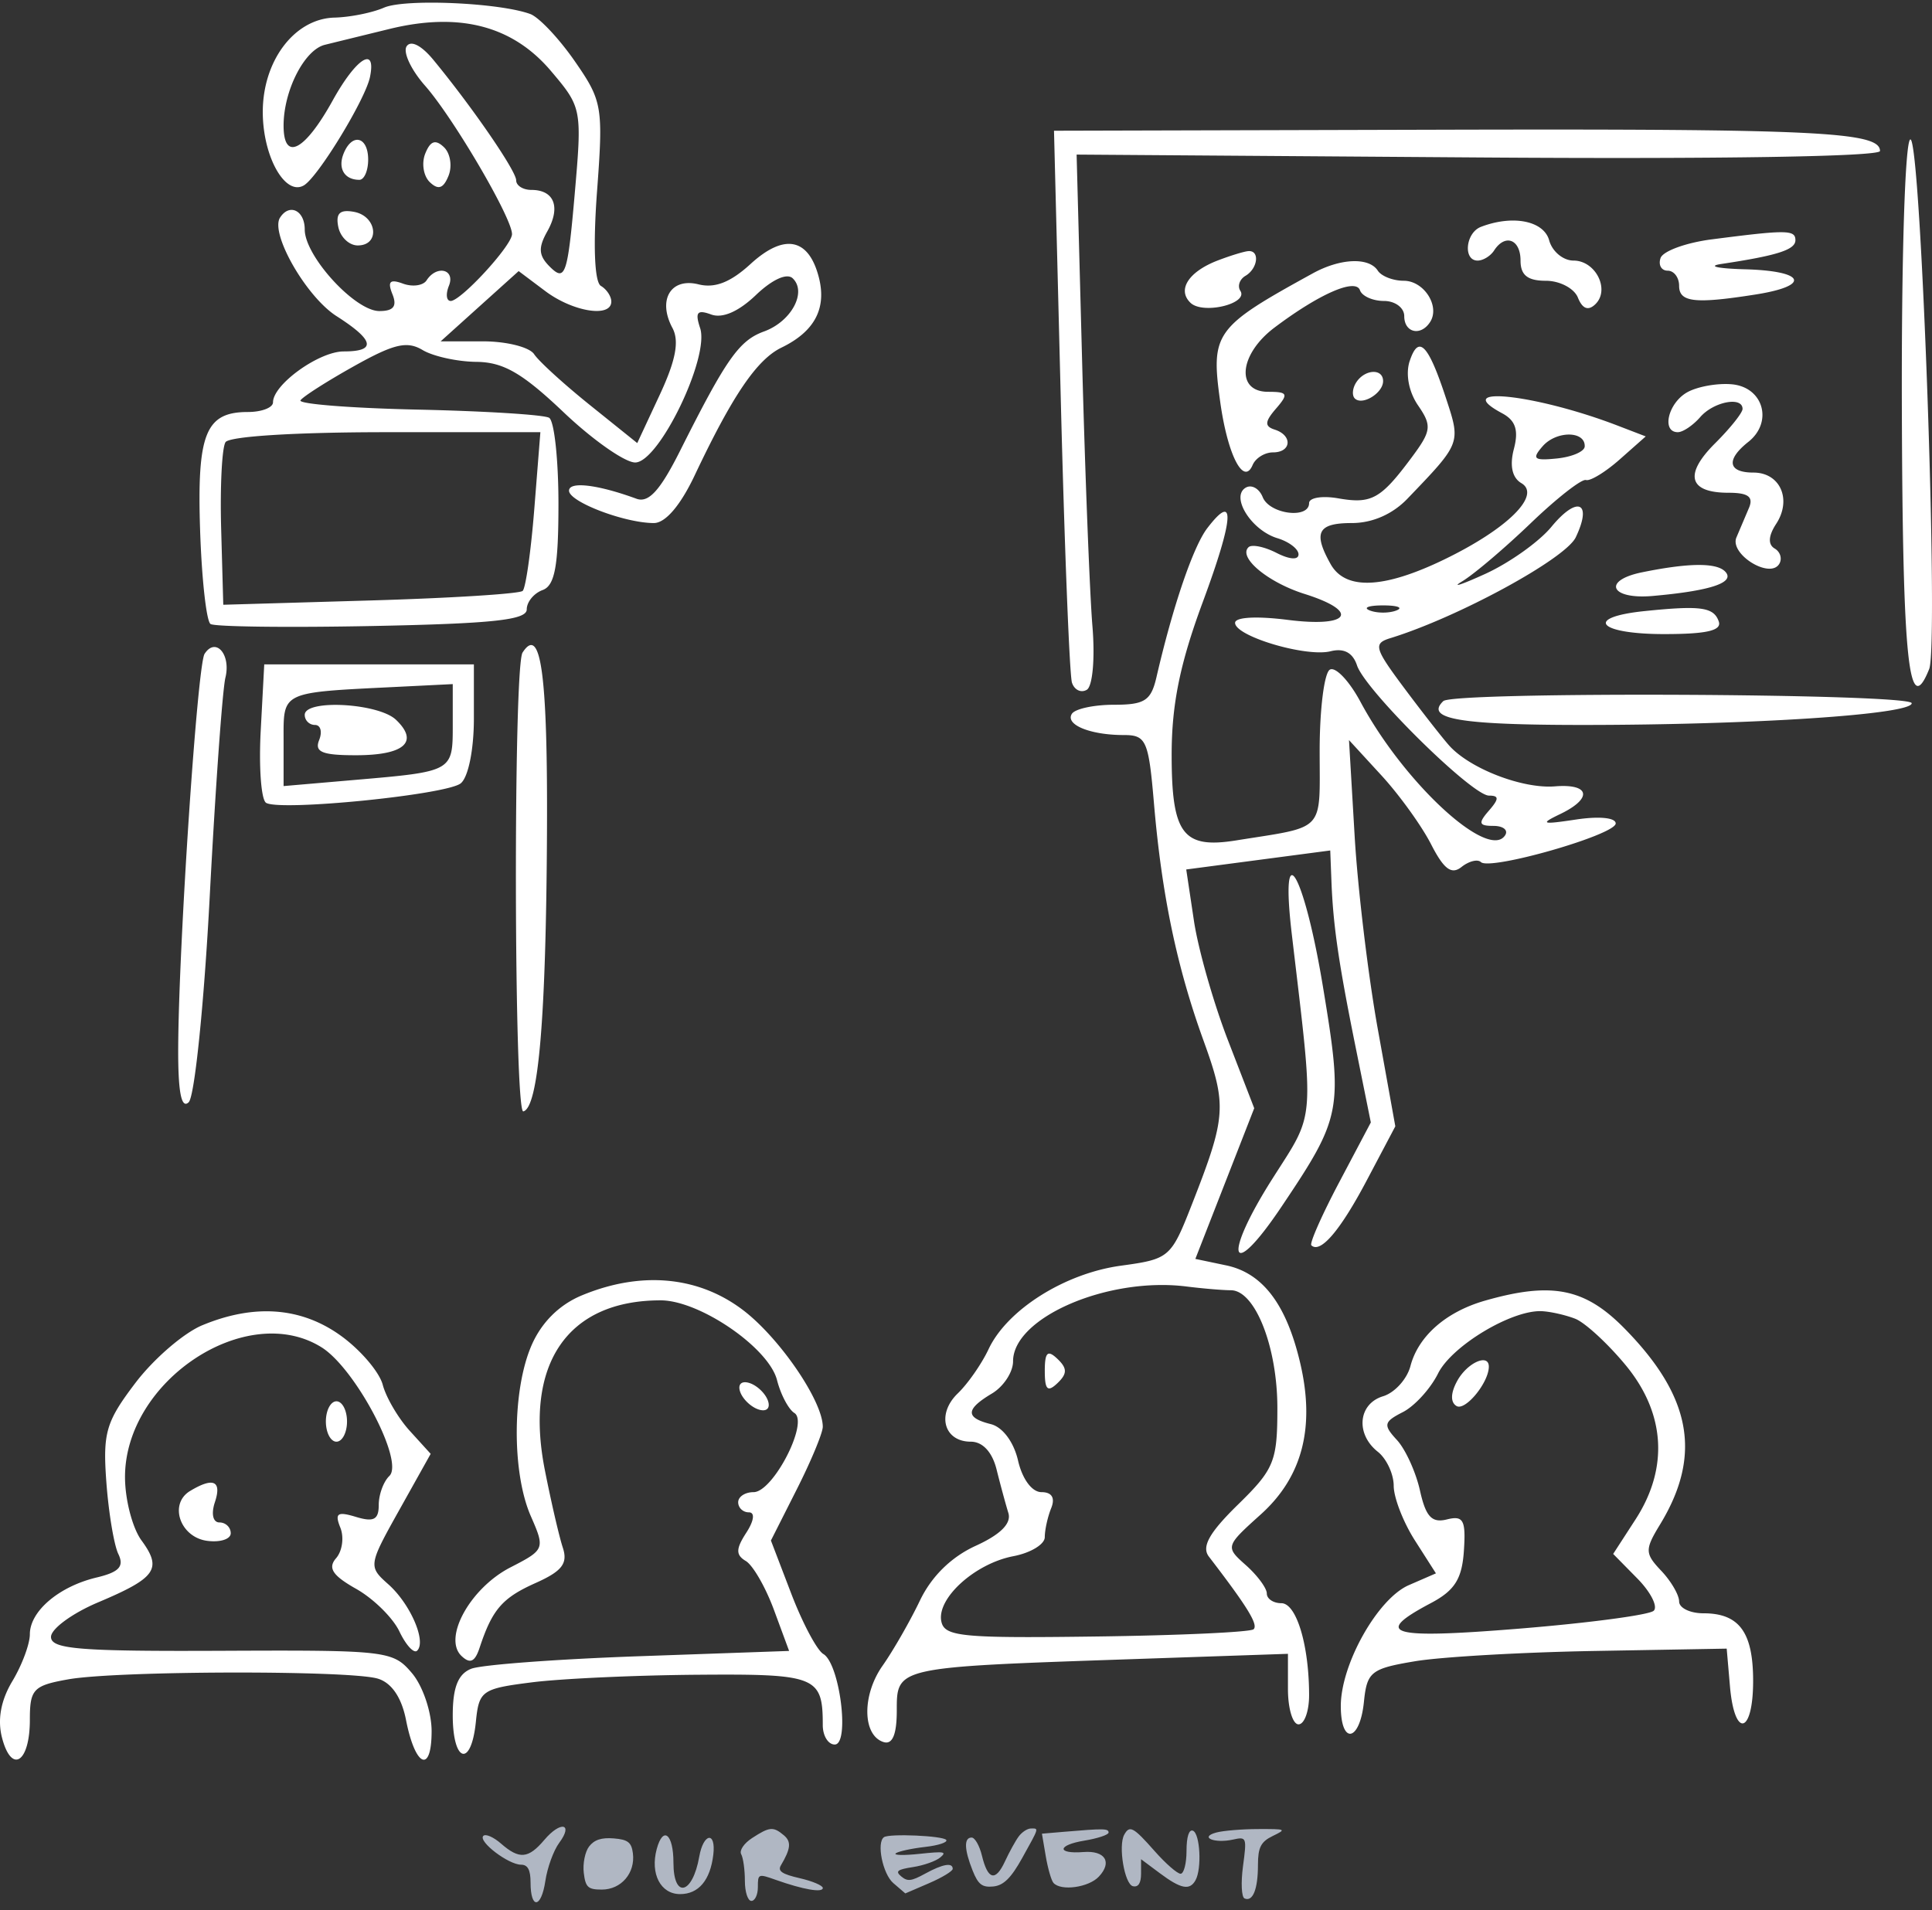<svg width="181" height="179" fill="none" xmlns="http://www.w3.org/2000/svg"><rect width="100%" height="100%" fill="#333333" stroke="none"/><path fill-rule="evenodd" clip-rule="evenodd" d="M35.977.716c-1.089.476-3.174.896-4.632.933-3.77.094-6.766 4.077-6.726 8.943.034 4.138 2.116 7.801 3.853 6.776 1.329-.784 5.758-8.05 6.19-10.152.61-2.987-1.285-1.792-3.497 2.205-2.628 4.745-4.597 5.752-4.597 2.35 0-3.282 1.948-7.1 3.865-7.572.87-.215 3.588-.882 6.04-1.482 6.554-1.607 11.546-.312 15.139 3.929 2.906 3.43 2.927 3.54 2.218 11.672-.636 7.292-.882 8.05-2.2 6.791-1.176-1.122-1.25-1.837-.35-3.439 1.269-2.266.649-3.874-1.495-3.874-.785 0-1.427-.404-1.427-.899 0-.885-4.12-6.88-7.759-11.29-1.122-1.362-2.118-1.863-2.506-1.263-.354.547.42 2.2 1.719 3.675 2.714 3.083 8.304 12.659 8.153 13.969-.135 1.167-4.795 6.213-5.739 6.213-.407 0-.482-.639-.169-1.42.622-1.547-1.142-1.98-2.09-.514-.323.498-1.318.637-2.213.31-1.222-.449-1.468-.204-.99.986.457 1.134.109 1.584-1.224 1.584-2.282 0-6.99-5.147-6.99-7.64 0-1.797-1.441-2.487-2.316-1.11-.943 1.485 2.458 7.411 5.292 9.223 3.552 2.27 3.765 3.31.677 3.31-2.32 0-6.625 3.098-6.625 4.767 0 .5-1.06.909-2.356.909-3.957 0-4.773 2.021-4.474 11.074.151 4.574.59 8.53.976 8.79.385.26 7.209.345 15.163.189 11.287-.224 14.462-.564 14.462-1.555 0-.698.668-1.514 1.485-1.814 1.15-.42 1.486-2.255 1.486-8.086 0-4.147-.394-7.773-.875-8.057-.482-.285-6.009-.629-12.282-.765-6.275-.137-11.229-.528-11.01-.869.218-.341 2.475-1.783 5.016-3.204 3.74-2.094 4.963-2.381 6.424-1.51.993.593 3.26 1.09 5.037 1.108 2.53.023 4.308 1.05 8.181 4.73 2.721 2.584 5.735 4.699 6.698 4.699 2.226 0 6.992-9.863 6.084-12.593-.493-1.484-.275-1.754 1.03-1.276 1.06.39 2.568-.265 4.197-1.822 1.528-1.46 2.903-2.084 3.445-1.567 1.356 1.295-.13 4.052-2.685 4.98-2.335.848-3.534 2.553-7.867 11.186-1.867 3.72-2.947 4.907-4.086 4.488-3.625-1.328-6.316-1.65-6.316-.754 0 1.045 5.212 3.033 7.949 3.033 1.083 0 2.491-1.65 3.835-4.493 3.526-7.458 5.819-10.833 8.12-11.947 3.115-1.51 4.26-3.687 3.487-6.63-.959-3.65-3.242-4.08-6.385-1.205-1.884 1.723-3.34 2.292-4.881 1.907-2.592-.647-3.846 1.455-2.438 4.085.659 1.23.316 3.038-1.185 6.26l-2.111 4.53-4.434-3.563c-2.439-1.96-4.79-4.104-5.226-4.766-.436-.663-2.584-1.204-4.775-1.204h-3.983l3.654-3.292 3.654-3.291 2.493 1.872c2.598 1.951 6.187 2.522 6.187.983 0-.49-.438-1.15-.976-1.467-.598-.353-.738-3.781-.36-8.867.589-7.919.495-8.465-2.078-12.178-1.481-2.138-3.362-4.133-4.18-4.433-2.905-1.064-11.75-1.45-13.7-.596zm63.405 36.772c.35 13.881.82 25.798 1.046 26.48.226.685.851.984 1.388.667.548-.324.78-2.949.528-5.973-.247-2.966-.682-14.12-.965-24.786l-.516-19.391 37.632.269c22.625.161 37.633-.08 37.633-.607 0-1.797-5.926-2.084-41.215-1.992l-36.168.095.637 25.238zM32.19 14.392c-.56 1.393.081 2.458 1.477 2.458.453 0 .825-.852.825-1.892 0-2.17-1.509-2.54-2.302-.566zm7.65-.002c-.362.903-.17 2.109.43 2.681.792.757 1.27.593 1.75-.6.362-.902.169-2.108-.43-2.68-.793-.757-1.27-.594-1.75.6zm138.337 24.216c.077 23.476.648 28.843 2.559 24.085.914-2.275-.762-49.625-1.757-49.625-.502 0-.85 11.08-.802 25.54zM31.692 21.256c.193.959 1.013 1.742 1.823 1.742 2.123 0 1.817-2.749-.351-3.147-1.324-.243-1.727.142-1.472 1.406zm107.046.004c-1.436.553-1.689 3.157-.306 3.157.513 0 1.207-.426 1.544-.946 1.035-1.6 2.476-1.049 2.476.946 0 1.365.661 1.892 2.37 1.892 1.304 0 2.656.71 3.004 1.577.422 1.052.964 1.262 1.625.63 1.413-1.35.047-4.099-2.037-4.099-.968 0-1.993-.851-2.278-1.892-.503-1.839-3.415-2.415-6.398-1.265zm21.62 1.17c-2.41.313-4.565 1.1-4.788 1.75-.224.651.076 1.183.666 1.183.59 0 1.073.639 1.073 1.419 0 1.544 1.482 1.711 7.181.811 5.208-.822 4.628-2.205-.991-2.359-2.587-.07-3.59-.297-2.228-.501 5.246-.789 6.933-1.33 6.933-2.226 0-.979-.815-.987-7.846-.076zm-46.281 1.98c-2.73 1.053-3.817 2.748-2.541 3.967 1.166 1.114 5.448.082 4.667-1.125-.289-.447-.072-1.08.481-1.407 1.166-.687 1.361-2.402.264-2.314-.41.033-1.7.43-2.871.88zm8.914 1.204c-9.208 5.058-9.573 5.566-8.674 12.045.692 4.981 2.192 7.901 3.036 5.913.276-.65 1.134-1.182 1.905-1.182 1.734 0 1.857-1.589.166-2.133-.966-.31-.939-.744.121-1.97 1.193-1.38 1.102-1.573-.743-1.573-3.058 0-2.711-3.525.59-6.012 4.214-3.175 7.615-4.66 8.018-3.504.193.552 1.204 1.003 2.248 1.003 1.045 0 1.899.638 1.899 1.419 0 1.561 1.542 1.916 2.421.558.957-1.479-.568-3.87-2.469-3.87-.999 0-2.091-.425-2.428-.945-.828-1.279-3.505-1.17-6.09.25zm9.077 8.213c-.403 1.215-.088 2.889.781 4.157 1.318 1.92 1.258 2.39-.626 4.92-2.878 3.864-3.732 4.336-6.857 3.791-1.498-.26-2.723-.06-2.723.448 0 1.516-3.702 1.042-4.344-.556-.327-.814-1.044-1.214-1.595-.89-1.441.852.528 3.993 2.966 4.733 1.091.33 1.982 1.012 1.982 1.516 0 .545-.836.488-2.066-.14-1.136-.581-2.314-.819-2.617-.53-.999.954 1.81 3.295 5.258 4.381 5.22 1.646 4.24 3.165-1.565 2.43-2.951-.374-4.952-.262-4.952.277 0 1.256 6.651 3.235 8.944 2.662 1.255-.313 2.08.129 2.48 1.328.774 2.332 10.773 12.197 12.361 12.197.958 0 .955.304-.014 1.419-1.014 1.165-.936 1.419.432 1.419.916 0 1.409.396 1.095.881-1.555 2.404-9.474-4.902-13.55-12.502-1.055-1.97-2.348-3.328-2.872-3.018-.524.309-.953 3.72-.953 7.582 0 7.743.632 7.062-7.818 8.417-4.999.801-6.048-.592-6.048-8.029 0-4.709.781-8.544 2.91-14.29 2.936-7.926 3.092-10.416.432-6.944-1.323 1.725-3.225 7.303-4.761 13.95-.512 2.22-1.098 2.602-3.989 2.602-1.864 0-3.636.38-3.937.846-.66 1.019 1.713 1.992 4.857 1.992 2.105 0 2.326.499 2.829 6.384.733 8.599 2.141 15.34 4.647 22.255 2.203 6.082 2.129 7.122-1.088 15.334-1.96 5.003-2.104 5.127-6.656 5.751-5.264.72-10.66 4.126-12.397 7.824-.644 1.371-1.94 3.233-2.881 4.139-2.01 1.934-1.315 4.527 1.214 4.527 1.11 0 2.009.967 2.417 2.601.357 1.431.855 3.267 1.105 4.078.303.982-.727 2.016-3.07 3.083a10.736 10.736 0 00-5.225 5.145c-.933 1.947-2.504 4.684-3.49 6.085-1.944 2.76-1.894 6.529.093 7.154.834.262 1.238-.703 1.238-2.957 0-4.071-.073-4.055 21.542-4.795l15.105-.516v3.304c0 1.817.445 3.304.99 3.304.545 0 .991-1.224.991-2.72 0-4.697-1.185-8.631-2.6-8.631-.749 0-1.362-.409-1.362-.909 0-.501-.881-1.693-1.957-2.651-1.941-1.726-1.928-1.769 1.397-4.764 3.896-3.51 5.103-8.164 3.684-14.199-1.292-5.489-3.513-8.416-6.932-9.133l-2.886-.606 2.758-7.059 2.757-7.06-2.462-6.37c-1.354-3.503-2.788-8.536-3.185-11.185l-.723-4.817 6.746-.89 6.746-.89.111 2.868c.16 4.161.669 7.656 2.27 15.58l1.421 7.036-2.956 5.593c-1.627 3.077-2.803 5.74-2.616 5.92.842.803 2.707-1.38 5.183-6.07l2.683-5.079-1.641-9.11c-.903-5.01-1.88-13.153-2.17-18.095l-.529-8.987 3.04 3.311c1.673 1.821 3.763 4.72 4.645 6.442 1.204 2.352 1.914 2.884 2.857 2.137.691-.548 1.509-.753 1.818-.457.854.815 12.626-2.56 12.626-3.622 0-.54-1.551-.693-3.714-.367-3.22.485-3.418.417-1.486-.512 3.064-1.474 2.798-2.864-.495-2.596-3.049.246-8.012-1.677-9.928-3.851-.694-.787-2.613-3.244-4.264-5.46-2.718-3.649-2.833-4.083-1.215-4.58 6.324-1.946 16.397-7.428 17.36-9.446 1.585-3.322.155-3.937-2.281-.981-1.148 1.395-3.94 3.38-6.204 4.412-2.263 1.03-3.224 1.338-2.135.683 1.09-.657 3.977-3.109 6.416-5.45 2.439-2.341 4.762-4.155 5.162-4.032.4.123 1.824-.746 3.163-1.931l2.435-2.155-2.644-1.016c-7.68-2.95-15.786-3.813-10.804-1.15 1.256.672 1.557 1.587 1.096 3.341-.41 1.563-.163 2.695.698 3.203 1.899 1.12-1.29 4.28-7.222 7.153-5.684 2.753-9.264 2.898-10.646.433-1.662-2.966-1.206-3.846 1.991-3.846 1.921 0 3.81-.827 5.2-2.275 5.036-5.245 5.011-5.18 3.625-9.402-1.671-5.091-2.571-6.017-3.406-3.507zm-5.009 2.005c-.359.554-.415 1.235-.125 1.513.711.677 2.642-.517 2.642-1.633 0-1.209-1.71-1.128-2.517.12zm30.993.935c-1.784 1.016-2.413 3.73-.864 3.73.477 0 1.423-.638 2.102-1.418 1.253-1.442 3.962-1.962 3.962-.762 0 .363-1.163 1.818-2.584 3.234-2.923 2.914-2.457 4.622 1.262 4.622 1.85 0 2.364.379 1.923 1.42l-1.174 2.764c-.66 1.553 3.09 3.905 3.996 2.506.314-.486.126-1.146-.415-1.465-.641-.379-.592-1.187.139-2.306 1.496-2.286.381-4.81-2.126-4.81-2.396 0-2.596-1.198-.479-2.876 2.339-1.854 1.411-5.121-1.533-5.395-1.362-.127-3.256.214-4.209.756zM50.056 47.684c-.313 3.952-.803 7.41-1.09 7.684-.287.273-6.715.678-14.285.898l-13.764.402-.199-7.149c-.108-3.931.076-7.57.409-8.085.355-.548 6.587-.936 15.052-.936h14.446l-.569 7.186zm98.408-5.85c-.019.476-1.189.982-2.6 1.126-2.166.22-2.375.043-1.346-1.14 1.281-1.474 4.007-1.464 3.946.014zm5.378 11.791c-3.772.77-2.969 2.568.991 2.218 5.172-.456 7.528-1.183 6.915-2.13-.649-1.002-3.285-1.03-7.906-.088zm-23.028 3.58c-.68.263-1.795.263-2.476 0-.681-.262-.124-.477 1.238-.477s1.919.215 1.238.477zm23.276.054c-5.72.585-4.397 2.157 1.815 2.157 3.984 0 5.415-.33 5.118-1.182-.468-1.344-1.672-1.514-6.933-.975zM19.165 61.27c-.67 1.033-2.421 27.195-2.47 36.882-.021 4.158.291 5.793.982 5.133.557-.532 1.446-9.237 1.975-19.344.53-10.107 1.19-19.308 1.467-20.447.532-2.18-.916-3.828-1.954-2.224zm29.791-.122c-.877 1.357-.808 43.216.072 42.994 1.414-.356 2.125-8.7 2.215-25.988.078-14.926-.561-19.672-2.287-17.006zm-24.532 7.347c-.182 3.433.046 6.464.509 6.736 1.359.797 16.871-.756 18.225-1.825.71-.561 1.238-3.149 1.238-6.065v-5.087h-19.64l-.332 6.241zm17.992-.557c0 4.363.021 4.351-9.162 5.143l-6.686.577v-4.22c0-4.708-.371-4.53 10.648-5.077l5.2-.258v3.835zm92.8-2.242c-1.75 1.673 1.538 2.234 13.085 2.234 15.929 0 30.798-.982 30.798-2.034 0-.922-42.922-1.117-43.883-.2zM28.549 66.984c0 .52.432.946.96.946.527 0 .702.638.39 1.418-.45 1.118.281 1.42 3.438 1.42 4.537 0 5.943-1.239 3.765-3.319-1.646-1.572-8.553-1.948-8.553-.465zm92.476 20.574c2.115 17.935 2.225 16.534-1.793 22.852-4.732 7.438-4.018 9.873.794 2.709 5.705-8.492 5.824-9.121 3.91-20.691-1.774-10.729-4.05-14.537-2.911-4.87zM54.512 121.38c-2.11.875-3.766 2.515-4.705 4.661-1.826 4.175-1.866 11.94-.08 16.019 1.345 3.076 1.315 3.152-1.91 4.811-3.756 1.932-6.345 6.613-4.586 8.293.807.771 1.26.569 1.7-.762 1.186-3.591 2.122-4.674 5.246-6.07 2.483-1.11 3.038-1.83 2.551-3.311-.343-1.04-1.1-4.313-1.684-7.273-1.96-9.935 2.11-15.902 10.848-15.902 3.652 0 10.126 4.437 10.903 7.472.346 1.353 1.078 2.74 1.624 3.082 1.387.865-1.989 7.419-3.822 7.419-.791 0-1.44.425-1.44.946 0 .52.45.946 1 .946.59 0 .489.786-.248 1.921-.978 1.506-.986 2.075-.037 2.639.665.396 1.85 2.454 2.633 4.573l1.423 3.854-14.023.495c-7.713.271-14.803.8-15.756 1.175-1.232.483-1.733 1.745-1.733 4.362 0 4.449 1.729 4.935 2.166.608.294-2.92.557-3.105 5.262-3.7 2.724-.345 9.696-.664 15.494-.709 11.151-.088 11.744.15 11.744 4.723 0 .998.504 1.815 1.12 1.815 1.43 0 .477-7.57-1.066-8.481-.598-.353-1.947-2.89-3-5.639l-1.912-4.996 2.429-4.808c1.336-2.644 2.429-5.277 2.429-5.85 0-2.411-4.052-8.338-7.478-10.939-4.193-3.182-9.56-3.671-15.092-1.374zm60.8-.48c2.268 0 4.359 5.294 4.359 11.028 0 5.011-.295 5.735-3.692 9.058-2.69 2.631-3.43 3.954-2.724 4.873 3.603 4.691 4.64 6.376 4.19 6.806-.282.271-6.906.576-14.717.68-12.633.169-14.24.013-14.538-1.408-.454-2.163 3.151-5.43 6.75-6.117 1.618-.31 2.941-1.113 2.941-1.785 0-.673.27-1.897.602-2.72.386-.962.06-1.496-.913-1.496-.888 0-1.792-1.219-2.192-2.953-.402-1.748-1.444-3.144-2.554-3.421-2.402-.6-2.372-1.389.105-2.866 1.09-.65 1.98-2.007 1.98-3.018 0-4.096 8.861-7.927 16.22-7.015 1.566.195 3.448.354 4.183.354zm23.815.973c-3.655 1.046-6.251 3.323-6.988 6.128-.323 1.228-1.477 2.502-2.565 2.832-2.334.707-2.601 3.532-.493 5.202.817.648 1.487 2.083 1.489 3.19.002 1.107.893 3.405 1.979 5.108l1.976 3.095-2.543 1.106c-2.917 1.27-6.368 7.408-6.368 11.327 0 3.68 1.785 3.356 2.166-.394.286-2.812.663-3.112 4.767-3.8 2.452-.412 10.029-.847 16.838-.967l12.381-.219.307 3.547c.425 4.896 2.169 4.478 2.169-.521 0-4.565-1.301-6.337-4.655-6.337-1.253 0-2.278-.499-2.278-1.108 0-.609-.754-1.904-1.676-2.876-1.537-1.623-1.547-1.979-.114-4.332 3.963-6.506 2.953-12.015-3.383-18.43-3.678-3.724-6.783-4.333-13.009-2.551zM18.951 124.18c-1.739.722-4.558 3.153-6.264 5.402-2.763 3.639-3.063 4.662-2.723 9.292.21 2.861.715 5.895 1.123 6.741.564 1.169.072 1.698-2.04 2.202-3.523.84-6.25 3.159-6.25 5.316 0 .917-.739 2.897-1.641 4.399-1.08 1.799-1.41 3.614-.962 5.318.897 3.41 2.603 2.297 2.603-1.698 0-2.868.319-3.207 3.574-3.789 4.553-.817 26.393-.868 29.03-.068 1.286.389 2.222 1.765 2.636 3.871.866 4.416 2.398 5.081 2.398 1.044 0-1.795-.828-4.238-1.839-5.43-1.783-2.104-2.31-2.165-17.828-2.096-13.346.06-15.99-.155-15.99-1.302 0-.754 1.987-2.211 4.416-3.238 5.438-2.296 6.021-3.13 4.06-5.804-.848-1.157-1.543-3.83-1.543-5.939 0-9.03 11.391-16.548 18.414-12.153 3.177 1.987 7.768 10.702 6.352 12.054-.547.523-.995 1.745-.995 2.716 0 1.377-.47 1.624-2.13 1.121-1.744-.529-2.01-.346-1.469 1.002.365.907.186 2.196-.395 2.865-.799.919-.338 1.624 1.879 2.875 1.615.911 3.438 2.705 4.049 3.987.612 1.282 1.359 2.095 1.66 1.807.896-.856-.633-4.386-2.693-6.219-1.888-1.68-1.874-1.779 1.024-6.966l2.94-5.261-1.965-2.162c-1.08-1.19-2.217-3.13-2.527-4.312-.311-1.181-2.052-3.231-3.87-4.555-3.724-2.713-8.128-3.058-13.034-1.02zm128.621-.611c.908.354 3.026 2.297 4.704 4.321 3.737 4.502 4.076 9.65.954 14.476l-2.099 3.242 2.268 2.305c1.247 1.268 1.936 2.625 1.531 3.018-.405.392-6.055 1.145-12.555 1.674-12.215.992-13.833.527-8.316-2.393 2.227-1.18 2.911-2.264 3.087-4.903.193-2.874-.049-3.319-1.592-2.934-1.413.352-1.977-.251-2.523-2.706-.388-1.738-1.36-3.871-2.162-4.74-1.298-1.407-1.237-1.693.555-2.609 1.108-.566 2.593-2.196 3.302-3.622 1.288-2.589 6.894-5.96 9.707-5.837.817.036 2.229.354 3.139.708zm-49.69 4.9c0 1.766.264 2.017 1.188 1.135.924-.883.924-1.388 0-2.27-.924-.883-1.189-.631-1.189 1.135zm38.659.888c-.642 1.146-.674 2.044-.084 2.391.822.485 3.024-2.201 3.024-3.69 0-1.265-1.997-.382-2.94 1.299zm-67.197 1.063c.238.682 1.018 1.427 1.733 1.655.743.237 1.115-.118.867-.827-.239-.683-1.02-1.429-1.733-1.656-.743-.236-1.114.119-.867.828zm-38.814 2.778c0 1.041.446 1.892.99 1.892.545 0 .99-.851.99-1.892 0-1.04-.445-1.892-.99-1.892-.544 0-.99.852-.99 1.892zm-12.726 6.513c-2.002 1.213-.941 4.322 1.593 4.668 1.22.166 2.219-.153 2.219-.709 0-.558-.476-1.013-1.057-1.013-.607 0-.79-.806-.429-1.891.669-2.01-.14-2.377-2.325-1.055z" fill="#fff"/><path d="M46.937 172.749c1.716 1.499 2.56 1.426 4.066-.353 1.52-1.796 2.745-1.546 1.387.283-.529.713-1.113 2.319-1.298 3.57-.382 2.578-1.386 2.687-1.386.15 0-1.182-.26-1.671-.889-1.671-1.174 0-4.017-2.159-3.544-2.692.204-.229.952.092 1.664.713zm22.502.997c-.193-.351.26-1.022 1.028-1.519 1.633-1.061 1.974-1.09 2.966-.258.718.603.654 1.255-.275 2.822-.317.534.098.818 1.756 1.199 1.195.275 2.172.689 2.172.919 0 .468-1.836.151-4.411-.762-1.644-.583-1.674-.571-1.674.69 0 .705-.273 1.283-.608 1.283-.335 0-.609-.843-.609-1.874 0-1.03-.155-2.155-.345-2.5zm24.714.667c.406-.876.985-1.928 1.288-2.335.302-.408.814-.743 1.136-.743.762 0 .805-.15-.815 2.772-1.035 1.866-1.743 2.563-2.699 2.661-1.045.106-1.422-.183-1.94-1.484-.794-1.99-.828-3.1-.096-3.1.305 0 .74.762.965 1.693.553 2.28 1.272 2.458 2.161.536zm3.461-2.592l2.057-.175c3.765-.32 4.187-.313 4.187.072 0 .209-1.027.55-2.282.757-2.532.417-2.592 1.265-.076 1.067 2.034-.161 2.726.943 1.445 2.305-.957 1.018-3.55 1.376-4.25.587-.202-.228-.528-1.359-.724-2.513l-.357-2.1zm8.525 4.923c-.785-.18-1.393-3.776-.816-4.825.504-.915.852-.728 2.851 1.537 1.03 1.166 2.123 2.12 2.429 2.12.306 0 .556-.966.556-2.145 0-1.323.233-2.045.608-1.884.664.286.833 3.552.239 4.63-.543.987-1.366.828-3.341-.646l-1.765-1.317v1.352c0 .892-.259 1.293-.761 1.178zm9.379-4.371c-1.743.386-3.193-.217-1.581-.657.647-.177 2.409-.324 3.915-.328 2.662-.008 2.7.01 1.369.657-1.097.534-1.369 1.071-1.369 2.7 0 2.281-.479 3.481-1.256 3.146-.286-.123-.352-1.48-.146-3.015.364-2.713.338-2.783-.932-2.503zm-51.803 5.111c-1.827 0-2.814-1.903-2.19-4.222.595-2.209 1.567-1.416 1.567 1.279 0 3.414 1.79 2.993 2.418-.569.391-2.224 1.577-2.396 1.317-.19-.283 2.401-1.376 3.702-3.112 3.702zm19.973-1.034c-.993-.854-1.59-3.803-.872-4.302.51-.353 5.535-.132 5.83.257.168.22-.725.517-1.984.659-1.259.143-2.49.411-2.738.597-.247.185.756.208 2.229.05 2.316-.247 2.578-.202 1.935.338-.408.343-1.558.749-2.555.902-1.465.224-1.678.39-1.108.869.596.499.944.46 2.24-.25 1.66-.909 2.59-1.072 2.59-.453 0 .214-1 .82-2.221 1.346l-2.22.956-1.126-.969zm-28.998-.963c-.103-.864.121-1.972.497-2.463.486-.633 1.159-.853 2.317-.76 1.323.107 1.663.373 1.79 1.404.23 1.846-1.097 3.392-2.914 3.392-1.294 0-1.529-.218-1.69-1.573z" fill="#B0B7C3"/></svg>